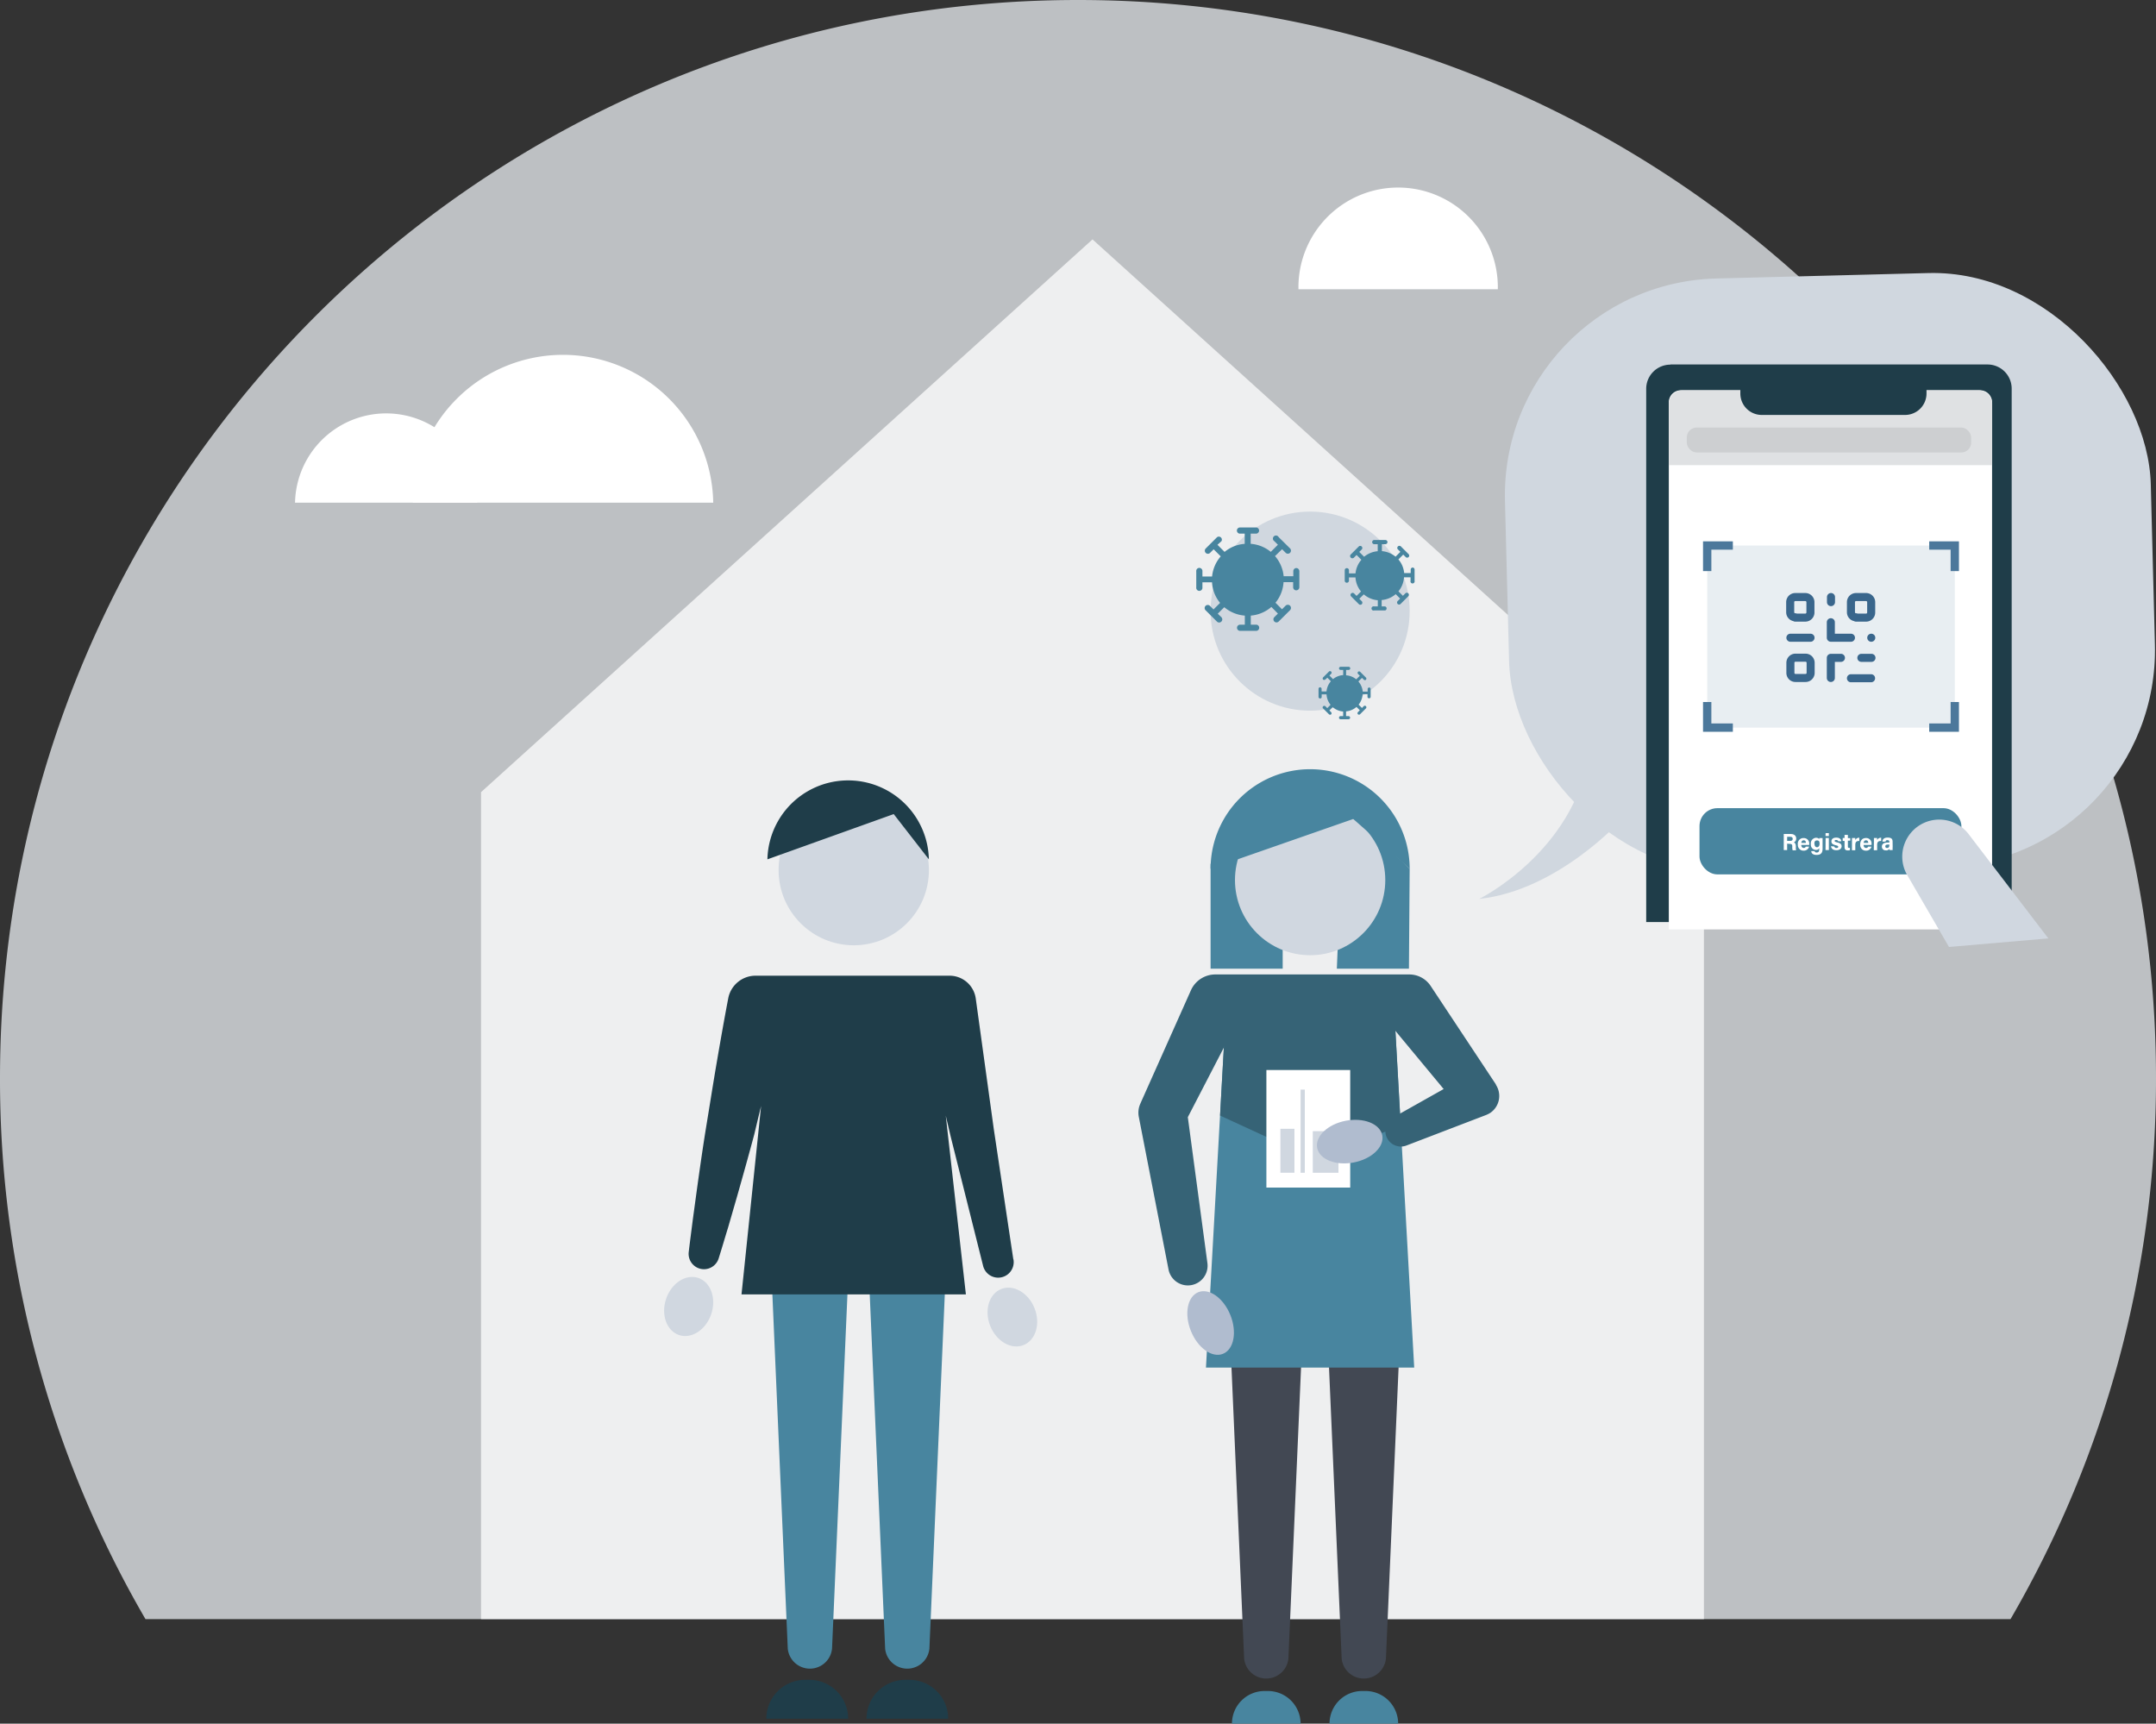 <svg xmlns="http://www.w3.org/2000/svg" viewBox="0 0 535.87 428.39"><rect x="0" y="0" width="535.87" height="428.39" fill="#333333" stroke="none"/><defs><style>.cls-1{fill:#eaeff3;}.cls-1,.cls-2{isolation:isolate;opacity:0.75;}.cls-2,.cls-9{fill:#fff;}.cls-3{fill:#424853;}.cls-4{fill:#48859f;}.cls-5{fill:#d0d7df;}.cls-6{fill:#366376;}.cls-7{fill:#d0d7e0;}.cls-8{fill:#1f3d49;}.cls-10{fill:#b0bccf;}.cls-11{fill:#dfe1e3;}.cls-12,.cls-15{fill:none;}.cls-13{fill:#cdcfd1;}.cls-14,.cls-16{fill:#e8eef2;}.cls-15{stroke:#39668c;stroke-linecap:round;stroke-linejoin:round;stroke-width:2px;}.cls-16{stroke:#4c789b;stroke-miterlimit:10;stroke-width:2.07px;}</style></defs><g id="Lager_2" data-name="Lager 2"><g id="Lager_1-2" data-name="Lager 1"><path class="cls-1" d="M499.71,402.42a266.62,266.62,0,0,0,36.16-134.48C535.87,120,415.91,0,267.94,0S0,120,0,267.94A266.62,266.62,0,0,0,36.16,402.42Z"/><g id="Lager_2-2" data-name="Lager 2"><g id="Lager_1-2-2" data-name="Lager 1-2"><polygon class="cls-2" points="423.51 402.42 119.56 402.42 119.56 196.88 271.54 59.5 423.51 196.88 423.51 402.42"/><path class="cls-3" d="M348.47,320.23l-4,92a5.53,5.53,0,0,1-11,0l-4-92a9.51,9.51,0,0,1,19-.82C348.48,319.68,348.48,320,348.47,320.23Z"/><path class="cls-3" d="M324.23,320.23l-4,92a5.53,5.53,0,0,1-11,0l-4-92a9.51,9.51,0,0,1,19-.82C324.24,319.68,324.24,320,324.23,320.23Z"/><polygon class="cls-4" points="351.5 339.9 299.74 339.9 304.74 250.42 346.5 250.42 351.5 339.9"/><circle class="cls-5" cx="325.63" cy="151.89" r="24.74"/><polygon class="cls-6" points="348.16 279.81 346.5 250.42 304.74 250.42 303.24 277.26 326.5 287.97 348.16 279.81"/><circle class="cls-7" cx="212.2" cy="216.26" r="18.68"/><path class="cls-4" d="M235,317.77l-4,92a5.53,5.53,0,0,1-11,0l-4-92a9.51,9.51,0,0,1,19-.82C235.05,317.22,235.05,317.5,235,317.77Z"/><path class="cls-4" d="M210.8,317.77l-4,92a5.53,5.53,0,0,1-11,0l-4-92a9.51,9.51,0,0,1,19-.82C210.81,317.22,210.81,317.5,210.8,317.77Z"/><path class="cls-8" d="M251.86,313,247,280.59l-4.48-32.44A6.57,6.57,0,0,0,236,242.5H187.78a6.91,6.91,0,0,0-6.77,5.58c-1,5.23-1.92,10.47-2.82,15.71s-1.72,10.49-2.58,15.71S174,290,173.26,295.31l-1.08,7.93c-.33,2.65-.69,5.29-1,7.95a3.82,3.82,0,0,0,7.44,1.58c.81-2.55,1.55-5.12,2.34-7.67l2.23-7.71c1.46-5.14,2.9-10.28,4.28-15.44.56-2.36,1.12-4.72,1.7-7.08l-4.87,46.84h55.77l-5-44.42,1.25,5.31,8,31.9a3.86,3.86,0,0,0,7.57-1.51Z"/><path class="cls-4" d="M322.22,141.18a.77.77,0,0,0-.77.77h0v1.26h-2.4a8.93,8.93,0,0,0-2.15-5l1.76-1.71.89.89a.77.77,0,1,0,1.09-1.09l-2.83-2.8a.76.76,0,1,0-1.34.72.7.7,0,0,0,.26.28l.89.89-1.77,1.77a8.86,8.86,0,0,0-5-2v-2.53h1.26a.77.77,0,0,0,.17-1.53h-4.17a.77.77,0,0,0,0,1.53h1.26v2.54a8.8,8.8,0,0,0-5,2l-1.77-1.77,1-.9a.76.76,0,0,0-1.09-1l-2.83,2.82a.77.77,0,0,0,0,1.09.76.76,0,0,0,1.08,0h0l.89-.89,1.76,1.76a8.93,8.93,0,0,0-2.15,5h-2.4V142a.78.78,0,0,0-.68-.85.76.76,0,0,0-.85.68.48.48,0,0,0,0,.17v4a.76.76,0,0,0,.67.85.77.77,0,0,0,.86-.67v-1.45h2.39a8.75,8.75,0,0,0,2,5.11l-1.63,1.63-.89-.89a.77.77,0,0,0-1.09,0h0a.77.77,0,0,0,0,1.09l2.83,2.82a.78.78,0,0,0,1.1,0,.79.79,0,0,0,0-1.1h0l-.9-.86,1.62-1.62A8.88,8.88,0,0,0,309.4,153v2.26h-1.26a.77.77,0,0,0,0,1.53h4a.77.77,0,0,0,.17-1.53h-1.43V153a8.94,8.94,0,0,0,5.12-2.15l1.62,1.65-.89.89a.76.76,0,1,0,1.08,1.08h0l2.83-2.82a.79.79,0,0,0,0-1.11.78.78,0,0,0-1.11,0h0l-.89.89-1.62-1.63a8.88,8.88,0,0,0,2-5.11h2.39v1.26a.76.76,0,0,0,.76.77.78.78,0,0,0,.78-.76h0v-4A.79.79,0,0,0,322.22,141.18Z"/><path class="cls-4" d="M351.15,141.05a.52.52,0,0,0-.52.52h0v.86H349a6,6,0,0,0-1.43-3.39l1.2-1.2.61.61a.52.52,0,0,0,.73,0,.51.51,0,0,0,0-.72v0l-1.92-1.92a.53.53,0,0,0-.74,0,.51.51,0,0,0,0,.74h0l.61.6-1.2,1.21a6.06,6.06,0,0,0-3.39-1.38v-1.73h.86a.52.52,0,0,0,.52-.52h0a.52.52,0,0,0-.52-.52h-2.76a.52.52,0,0,0-.52.52h0a.52.52,0,0,0,.52.52h.86V137a6,6,0,0,0-3.38,1.38l-1.21-1.21.61-.6a.52.52,0,0,0-.74-.74h0l-1.92,1.92a.56.56,0,1,0,.78.79l.6-.61,1.2,1.2a6,6,0,0,0-1.46,3.39h-1.63v-.86a.53.53,0,0,0-.6-.45.52.52,0,0,0-.45.45v2.72a.52.52,0,0,0,.59.45.53.53,0,0,0,.46-.45v-.86h1.62a6,6,0,0,0,1.38,3.48l-1.11,1.11-.6-.61a.53.53,0,0,0-.74,0,.51.51,0,0,0,0,.74l1.92,1.92a.51.51,0,0,0,.72,0l0,0a.54.54,0,0,0,0-.73l-.61-.61,1.11-1.1a6,6,0,0,0,3.48,1.46v1.54h-.9a.52.52,0,0,0-.65.36.52.52,0,0,0,.36.64.48.48,0,0,0,.29,0h2.72a.52.52,0,0,0,.35-.64.53.53,0,0,0-.35-.36h-.86v-1.59a6.06,6.06,0,0,0,3.49-1.46l1.1,1.1-.61.61a.52.52,0,0,0,0,.73.51.51,0,0,0,.72,0l0,0,1.92-1.92a.51.51,0,0,0,0-.72v0a.52.52,0,0,0-.73,0l-.61.61-1.11-1.11a6.07,6.07,0,0,0,1.38-3.48h1.63v.86a.51.51,0,0,0,.35.64.53.53,0,0,0,.65-.35.71.71,0,0,0,0-.29v-2.72A.53.53,0,0,0,351.15,141.05Z"/><path class="cls-4" d="M340.32,170.87a.39.39,0,0,0-.39.39v.64h-1.22a4.49,4.49,0,0,0-1.09-2.53l.9-.89.45.45a.39.39,0,0,0,.55,0,.41.41,0,0,0,0-.51l-1.44-1.44a.39.39,0,0,0-.55,0,.38.38,0,0,0,0,.51l.46.46-.9.89a4.43,4.43,0,0,0-2.52-1V166.5h.64a.39.39,0,0,0,.39-.39.4.4,0,0,0-.39-.39h-2a.41.41,0,0,0-.4.39.39.39,0,0,0,.39.39h.65v1.29a4.41,4.41,0,0,0-2.53,1l-.89-.89.45-.46a.39.39,0,0,0-.05-.55.39.39,0,0,0-.5,0l-1.44,1.44a.39.39,0,0,0-.05.55.39.39,0,0,0,.55,0l.05,0,.46-.45.89.89a4.42,4.42,0,0,0-1.09,2.53h-1.22v-.64a.39.39,0,0,0-.37-.39h0a.39.39,0,0,0-.39.39v2a.38.38,0,0,0,.39.39.38.38,0,0,0,.39-.37v-.65h1.21a4.47,4.47,0,0,0,1,2.59l-.82.83-.46-.46a.39.39,0,0,0-.55,0,.39.39,0,0,0-.05.55l.05,0,1.44,1.44a.39.39,0,0,0,.55,0,.41.41,0,0,0,0-.51l-.45-.45.82-.83a4.45,4.45,0,0,0,2.6,1.1v1.14h-.64a.39.39,0,0,0-.39.39.37.37,0,0,0,.37.39h2a.39.39,0,0,0,.39-.39.41.41,0,0,0-.39-.39h-.62V176.8a4.47,4.47,0,0,0,2.59-1.1l.83.83-.46.45a.38.38,0,0,0,0,.55.38.38,0,0,0,.51,0l1.44-1.44a.39.39,0,1,0-.51-.59l0,0-.45.46-.83-.83a4.59,4.59,0,0,0,1-2.59h1.21v.63a.38.38,0,0,0,.39.39.38.38,0,0,0,.39-.37v-2A.38.38,0,0,0,340.32,170.87Z"/><polygon class="cls-4" points="318.81 240.76 300.89 240.76 300.89 214.7 318.81 203.55 318.81 240.76"/><polygon class="cls-4" points="350.19 240.76 332.27 240.76 333.91 200.25 350.37 215.92 350.19 240.76"/><circle class="cls-7" cx="325.63" cy="218.73" r="18.68"/><path class="cls-4" d="M350.37,215.92a24.74,24.74,0,0,0-49.48,0l35.46-12.37Z"/><path class="cls-8" d="M230.87,213.58a20.07,20.07,0,0,0-40.13,0l31.39-11.25Z"/><ellipse class="cls-7" cx="171.17" cy="324.71" rx="7.49" ry="5.92" transform="translate(-191.22 383.12) rotate(-71.36)"/><ellipse class="cls-7" cx="251.61" cy="327.37" rx="5.93" ry="7.5" transform="translate(-103.2 116.2) rotate(-21.7)"/><path class="cls-8" d="M200.14,417.5h1a9.67,9.67,0,0,1,9.67,9.67H190.47a9.66,9.66,0,0,1,9.67-9.67Z"/><path class="cls-8" d="M225,417.5h1a9.67,9.67,0,0,1,9.67,9.67H215.37A9.66,9.66,0,0,1,225,417.5Z"/><path class="cls-4" d="M314.31,420.28h.84a8.12,8.12,0,0,1,8.11,8.11H306.2A8.11,8.11,0,0,1,314.31,420.28Z"/><path class="cls-4" d="M338.56,420.28h.84a8.12,8.12,0,0,1,8.11,8.11H330.45A8.11,8.11,0,0,1,338.56,420.28Z"/><path class="cls-6" d="M371.8,269.5l-.38-.56L355.56,245a6.37,6.37,0,0,0-5.22-2.81H302a6.65,6.65,0,0,0-6,3.94L283.56,274l-.14.33a5.37,5.37,0,0,0-.37,3.26l7.4,38a4.9,4.9,0,0,0,9.66-1.59l-4.88-36.34,11.16-21.55h40.35l12.08,14.56-12.44,7a3.87,3.87,0,0,0,3.28,7l19.73-7.56a6.73,6.73,0,0,0,1-.51,5.08,5.08,0,0,0,1.41-7Z"/><rect class="cls-9" x="314.76" y="265.94" width="20.83" height="29.22"/><rect class="cls-7" x="318.24" y="280.55" width="3.49" height="10.92"/><rect class="cls-7" x="323.26" y="270.81" width="1.05" height="20.67"/><rect class="cls-7" x="326.29" y="281.14" width="6.38" height="10.34"/><ellipse class="cls-10" cx="335.48" cy="283.72" rx="8.24" ry="5.28" transform="translate(-47.87 69.04) rotate(-10.97)"/><ellipse class="cls-10" cx="300.9" cy="328.82" rx="5.29" ry="8.25" transform="translate(-100.73 135.54) rotate(-21.84)"/><rect class="cls-5" x="374.54" y="68.52" width="160.57" height="147.64" rx="53.91" transform="translate(-3.5 11.71) rotate(-1.47)"/><path class="cls-5" d="M403.15,203.6s-15.89,17.72-35.48,19.81c0,0,23.49-11.59,27.36-36.19"/><path class="cls-8" d="M415.2,90.59H494a6,6,0,0,1,6,6V229.16H409.16V96.63a6,6,0,0,1,6-6Z"/><path class="cls-9" d="M417.8,97h74.33a3,3,0,0,1,3,3V231H414.78V100a3,3,0,0,1,3-3Z"/><path class="cls-11" d="M418.2,97h73.53a3.42,3.42,0,0,1,3.42,3.42h0v15.19H414.78V100.38A3.42,3.42,0,0,1,418.19,97Z"/><rect class="cls-4" x="422.41" y="200.86" width="65.09" height="16.46" rx="4.45"/><path class="cls-7" d="M484.42,235.36l24.69-2.13-19.77-25.86A9.2,9.2,0,0,0,482,203.7h0a9.2,9.2,0,0,0-8.18,13.41Z"/><path class="cls-12" d="M510.56,235.36l-21.22-28a9.2,9.2,0,0,0-7.35-3.67h0a9.2,9.2,0,0,0-8.18,13.41l12.05,20.2"/><path class="cls-9" d="M444.19,209.68v1.6h-.84v-4h1.75c.87,0,1.34.48,1.34,1.09a1,1,0,0,1-.58,1c.2.07.5.28.5,1v.2a2.76,2.76,0,0,0,.05.76h-.85a2.73,2.73,0,0,1-.09-.9v-.06c0-.43-.11-.64-.75-.64Zm0-.69h.73c.47,0,.65-.17.65-.51s-.21-.5-.63-.5h-.75Z"/><path class="cls-9" d="M447.7,210c0,.37.19.74.6.74a.49.49,0,0,0,.52-.32h.83a1.34,1.34,0,0,1-1.37,1,1.39,1.39,0,0,1-1.43-1.35,1.09,1.09,0,0,1,0-.18,1.41,1.41,0,0,1,1.21-1.6h.24a1.33,1.33,0,0,1,1.38,1.26,1.77,1.77,0,0,1,0,.23V210Zm1.15-.51c0-.35-.14-.64-.54-.64s-.56.27-.59.64Z"/><path class="cls-9" d="M453,210.91c0,1-.35,1.57-1.49,1.57s-1.31-.61-1.33-.95H451a.48.48,0,0,0,.53.35c.54,0,.64-.33.64-.92v-.14a.9.9,0,0,1-.84.42,1.28,1.28,0,0,1-1.25-1.33.49.49,0,0,1,0-.12,1.4,1.4,0,0,1,1.22-1.57h.09c.51,0,.72.25.77.39v-.32H453v.86Zm-2-1.16c0,.52.26.82.62.82s.63-.34.63-.84-.08-.85-.61-.85-.68.28-.68.87Z"/><path class="cls-9" d="M453.75,207.06h.81v.73h-.83Zm0,1.22h.81v3h-.83Z"/><path class="cls-9" d="M455.91,210.38a.49.49,0,0,0,.56.37c.31,0,.42-.11.42-.29s-.13-.27-.56-.37c-1-.24-1.13-.55-1.13-1s.31-.91,1.21-.91,1.22.5,1.24.91h-.78c0-.12-.11-.32-.5-.32s-.36.12-.36.25.1.22.58.34c1,.23,1.14.57,1.14,1s-.38.95-1.29.95-1.28-.44-1.35-1Z"/><path class="cls-9" d="M458,208.28h.46v-.78h.83v.81h.59v.63h-.59v1.47c0,.23.07.32.32.32h.19v.57a1.81,1.81,0,0,1-.56.06c-.59,0-.78-.31-.78-.84V209H458Z"/><path class="cls-9" d="M460.31,209.1v-.82h.82v.53a1,1,0,0,1,1-.6v.8c-.6,0-1,.14-1,1v1.31h-.83Z"/><path class="cls-9" d="M463.19,210c0,.37.19.74.6.74a.48.48,0,0,0,.53-.32h.83a1.33,1.33,0,0,1-1.38,1,1.38,1.38,0,0,1-1.42-1.34,1.21,1.21,0,0,1,0-.19c0-.94.48-1.61,1.44-1.61a1.33,1.33,0,0,1,1.38,1.27,1.62,1.62,0,0,1,0,.22V210Zm1.16-.51c0-.35-.15-.64-.55-.64s-.56.27-.59.64Z"/><path class="cls-9" d="M465.76,209.1v-.82h.8v.53a1,1,0,0,1,1-.6v.8c-.6,0-1,.14-1,1v1.31h-.83Z"/><path class="cls-9" d="M470.42,210.5a5.08,5.08,0,0,0,0,.78h-.79a1,1,0,0,1-.05-.3.86.86,0,0,1-.84.37.91.91,0,0,1-1-.84.33.33,0,0,1,0-.1c0-.68.54-1,1.42-1h.43v-.18c0-.21-.08-.42-.46-.42s-.43.14-.47.36h-.78c0-.53.37-1,1.28-1s1.24.32,1.24,1Zm-.81-.59h-.34c-.5,0-.68.16-.68.45a.37.37,0,0,0,.36.39H469c.53,0,.59-.36.59-.76Z"/><path class="cls-8" d="M432.56,90.8h46.27v7a5.33,5.33,0,0,1-5.33,5.33H437.88a5.32,5.32,0,0,1-5.32-5.34v-7Z"/><rect class="cls-13" x="419.25" y="106.26" width="70.68" height="6.2" rx="2.46"/><rect class="cls-14" x="424.33" y="135.58" width="61.53" height="45.26"/><path class="cls-15" d="M455.09,148.39v1.26m7.55,13.85h2.51m-7.59,0h-2.51v5m0-13.85v3.85m0,0h0m0,0h5m0,10.07h5M445,158.5h5m15.1,0h0m-18.89-5h2.51a1.27,1.27,0,0,0,1.26-1.25v-2.6a1.27,1.27,0,0,0-1.26-1.26h-2.51a1.26,1.26,0,0,0-1.26,1.26h0v2.52a1.25,1.25,0,0,0,1.26,1.25Zm15.1,0h2.52a1.26,1.26,0,0,0,1.25-1.25v-2.6a1.27,1.27,0,0,0-1.25-1.26h-2.52a1.26,1.26,0,0,0-1.26,1.26h0v2.52a1.25,1.25,0,0,0,1.26,1.25Zm-15.05,15h2.51a1.26,1.26,0,0,0,1.26-1.26h0v-2.52a1.3,1.3,0,0,0-.37-.89,1.26,1.26,0,0,0-.89-.37h-2.51a1.22,1.22,0,0,0-.89.37,1.26,1.26,0,0,0-.37.89v2.52a1.25,1.25,0,0,0,1.26,1.26Z"/><polyline class="cls-16" points="424.32 141.94 424.32 135.58 430.7 135.58"/><polyline class="cls-16" points="479.5 135.58 485.86 135.58 485.86 141.94"/><polyline class="cls-16" points="485.86 174.48 485.86 180.84 479.5 180.84"/><polyline class="cls-16" points="430.7 180.84 424.32 180.84 424.32 174.48"/></g></g><path class="cls-9" d="M73.33,124.93a22.66,22.66,0,0,1,45.31,0"/><path class="cls-9" d="M102.58,124.93a37.35,37.35,0,0,1,74.69,0"/><path class="cls-9" d="M322.73,71.89a24.78,24.78,0,1,1,49.55,0"/></g></g></svg>